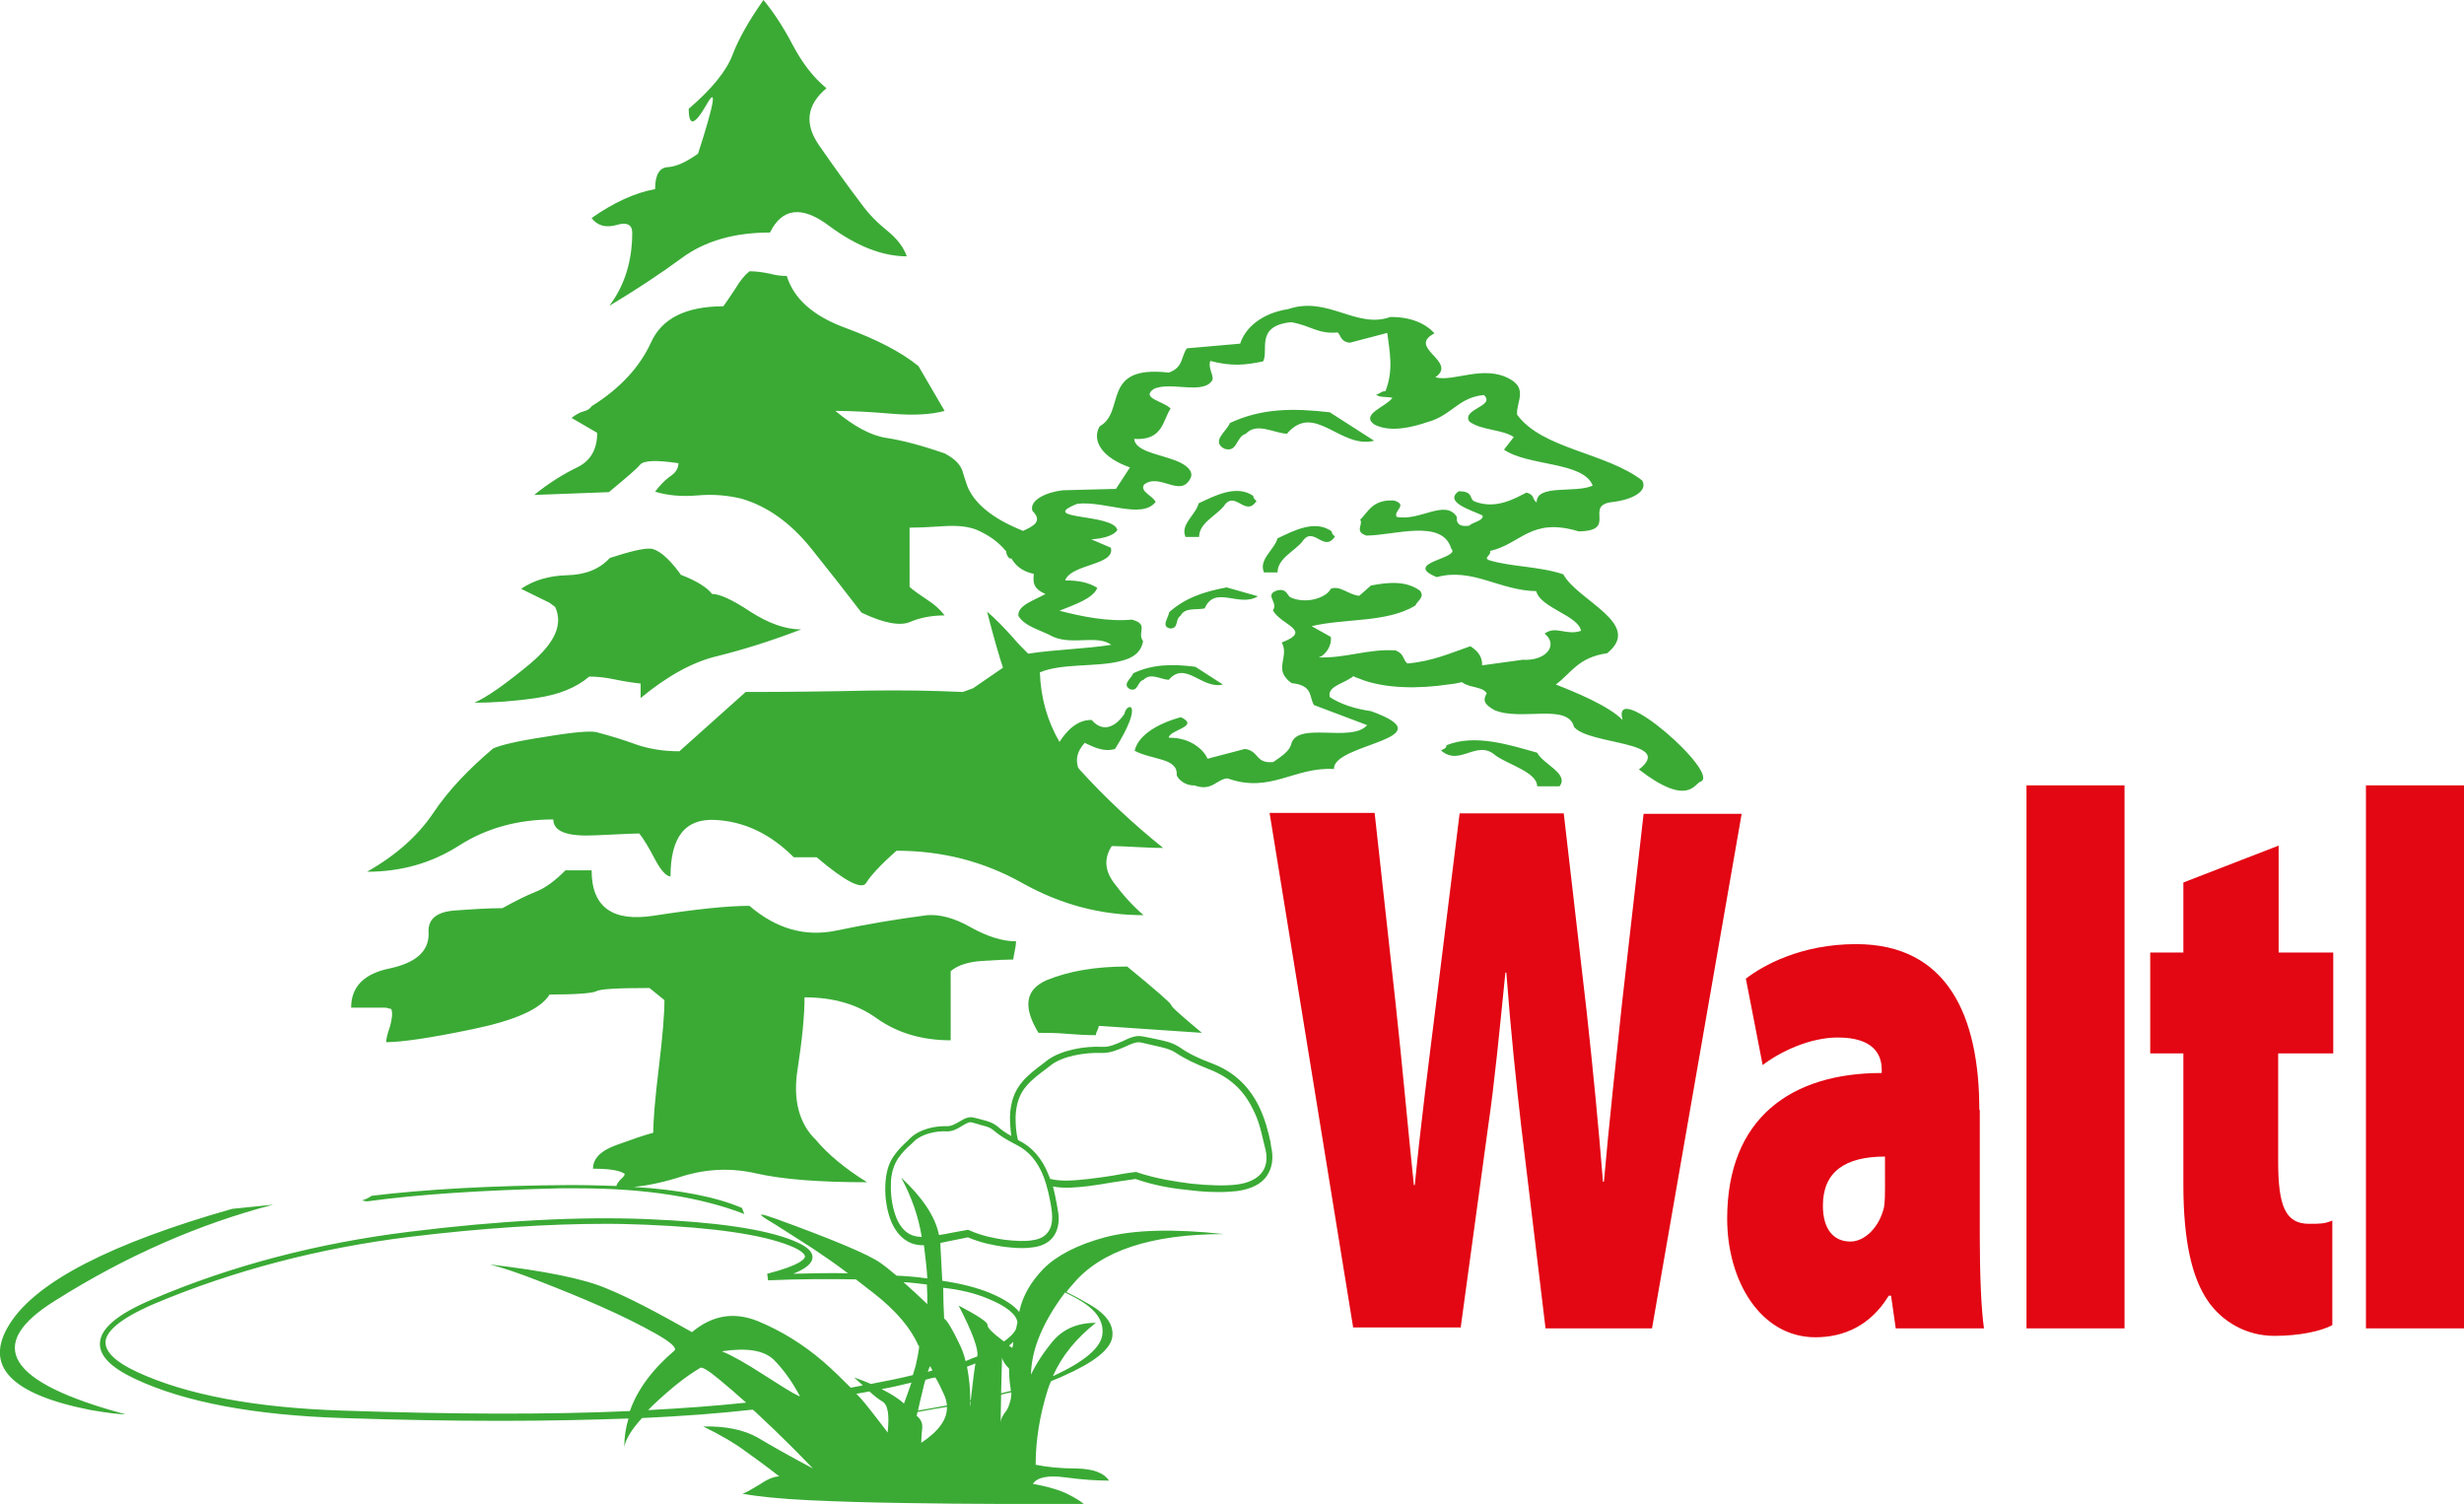 <?xml version="1.0" encoding="utf-8"?>
<!-- Generator: Adobe Illustrator 22.0.1, SVG Export Plug-In . SVG Version: 6.00 Build 0)  -->
<svg version="1.1" id="Logo" xmlns="http://www.w3.org/2000/svg" xmlns:xlink="http://www.w3.org/1999/xlink" x="0px" y="0px"
	 viewBox="0 0 527.7 322.1" style="enable-background:new 0 0 527.7 322.1;" xml:space="preserve">
<style type="text/css">
	.st0{fill:#3AAA35;}
	.st1{fill:#E30613;}
</style>
<g id="Grafik">
	<g>
		<path class="st0" d="M11.9,278.5c15.2-9.6,30.9-16.4,46.6-20.5l-8.8,0.9c-26,7.4-41.9,15.6-47.6,24.6s0.1,15.1,17.4,18.5
			c3.6,0.6,6,0.9,7.4,0.9C1.5,296.1-3.5,288,11.9,278.5z M234.7,221.7c0-0.3,0.1-0.6,0.3-1s0.3-0.7,0.3-1l22.1,1.5
			c-4.3-3.6-6.5-5.5-6.6-6c-0.1-0.4-3.3-3.2-9.4-8.2c-6.9,0-12.5,1-17.2,2.9c-4.6,2-5.2,5.7-1.8,11.3c1.7,0,3.8,0,6,0.2
			C230.8,221.6,232.8,221.7,234.7,221.7z M83.8,216.1c0.3,0.8,0.2,2.1-0.3,3.8c-0.6,1.7-0.8,2.8-0.8,3.3c3.3,0,9.5-0.9,18.6-2.8
			c9.1-1.9,14.5-4.3,16.4-7.4c5.8,0,9.2-0.3,10-0.7c0.8-0.5,4.6-0.7,11.4-0.7l3.2,2.6c0,3-0.4,7.8-1.2,14.4
			c-0.8,6.6-1.2,11.3-1.2,14c-1.9,0.5-4.5,1.4-7.8,2.6c-3.4,1.2-5.1,2.9-5.1,5.1c3.3,0,5.6,0.3,6.8,1.1c0,0.3-0.3,0.7-1,1.3
			c-0.4,0.5-0.7,0.9-0.8,1.3c-3.1-0.1-6.4-0.2-9.9-0.2c-16.6,0.1-30.9,0.9-42.5,2.3c-0.7,0.5-1.4,0.8-2.1,1c0.3,0.1,0.7,0.1,1.1,0.2
			c10.8-1.5,24.7-2.4,41.3-2.8c1.3,0,2.7,0,4,0c14.3,0,26.2,1.9,35.5,5.5l-0.5-1.3c-5.4-2.3-13.2-3.9-23.2-4.5
			c3.3-0.3,6.8-1.1,10.5-2.3c5.2-1.6,10.5-1.8,15.7-0.6c5.7,1.3,13.7,1.9,23.8,1.9c-4.7-2.9-8.4-6-11-9.1c-3.6-3.5-4.9-8.6-3.9-15
			c1-6.5,1.5-11.6,1.5-15.5c6.2,0,11.4,1.5,15.6,4.6c4.3,3,9.5,4.6,15.7,4.6V208c1.5-1.3,3.8-2,6.7-2.2c3-0.2,5.2-0.3,6.7-0.3
			c0-0.2,0.1-0.7,0.3-1.7c0.2-0.9,0.3-1.7,0.3-2.2c-2.9,0-6.1-1-9.7-3c-3.5-2-6.6-2.8-9.3-2.6c-6.3,0.8-12.8,1.9-19.5,3.3
			c-6.7,1.4-12.9-0.4-18.6-5.3c-4.6,0-11.4,0.7-20.4,2.1c-8.9,1.4-13.4-1.8-13.4-9.7h-5.6c-2.2,2.2-4.3,3.8-6.4,4.6
			c-2,0.8-4.4,2-7.1,3.5c-2.8,0-6.2,0.2-10.2,0.5c-4.1,0.3-5.9,2-5.6,5c0,3.8-2.8,6.2-8.3,7.4c-5.5,1.1-8.3,3.9-8.3,8.4h7.4
			L83.8,216.1z M113.6,142.1c-5.3,4.4-9.3,7.2-12,8.4c4,0,8.4-0.3,13.2-1c4.8-0.7,8.6-2.2,11.4-4.6c1.7,0,3.5,0.2,5.4,0.6
			c1.9,0.4,3.8,0.7,5.6,0.9v3.1c5.8-4.8,11.3-7.8,16.5-9c5.2-1.3,11.1-3.1,17.9-5.7c-3.4,0-7-1.3-10.9-3.8c-3.9-2.6-6.6-3.8-8.2-3.8
			c-1.1-1.4-3.3-2.8-6.7-4.1l-0.4-0.6c-2.5-3.3-4.6-4.9-6.1-5s-4.4,0.6-8.7,2c-2.2,2.4-5.2,3.6-9.2,3.7c-3.9,0.1-7.1,1.1-9.8,2.9
			l6.1,3l1.2,0.9C120.6,133.7,118.9,137.6,113.6,142.1z M132,48.2c2.2-0.7,3.4-0.1,3.4,1.6c0,6.1-1.6,11.3-4.9,15.7
			c5.5-3.3,10.7-6.7,15.6-10.3c4.9-3.6,11.2-5.4,18.8-5.4c2.6-5.3,6.9-5.8,12.7-1.4c5.8,4.3,11.4,6.5,16.6,6.5
			c-0.7-2-2.1-3.8-4.2-5.5c-2.1-1.7-4-3.6-5.5-5.7c-2.9-3.8-5.9-8-9.1-12.6c-3.2-4.6-2.6-8.7,1.6-12.2c-2.8-2.3-5.2-5.4-7.3-9.4
			s-4.2-7.1-6.2-9.5c-3.1,4.4-5.3,8.3-6.6,11.7c-1.3,3.5-4.5,7.4-9.4,11.6c0,3.8,1.2,3.6,3.7-0.7c2.4-4.3,1.9-0.8-1.7,10.3
			c-2.5,1.8-4.7,2.8-6.5,2.9c-1.8,0.1-2.7,1.7-2.7,4.7c-4.4,0.8-8.9,2.9-13.6,6.2C128,48.4,129.8,48.8,132,48.2z M272.1,244.6
			c-0.5-2.2-1.1-4.9-2.6-7.9c-2.2-4.3-5.4-7.2-9.8-8.9c-3.2-1.2-5.2-2.2-7.2-3.6c-1.6-1-3.2-1.3-5.1-1.7c-0.8-0.2-1.6-0.3-2.5-0.5
			c-1.6-0.4-3,0.3-4.5,1c-1.4,0.6-2.8,1.3-4.4,1.2c-3.7-0.2-8.7,0.7-11.6,2.8l-0.9,0.7c-1.6,1.2-3.2,2.4-4.5,3.9
			c-1.8,2.1-2.6,4.5-2.7,7.6c0,1.4,0.1,2.7,0.3,4.1c-1.1-0.6-2-1.2-2.9-2c-1.1-0.9-2.2-1.2-3.4-1.5c-0.5-0.1-1-0.3-1.6-0.4
			c-1.2-0.4-2.2,0.2-3.2,0.8c-0.9,0.5-1.7,1-2.7,1l0,0c-2.5-0.1-5.8,0.6-7.8,2.5l-0.6,0.6c-1.1,1-2.1,2-3,3.3
			c-1.2,1.7-1.7,3.8-1.8,6.3c-0.1,2.9,0.4,5.6,1.3,7.8c1,2.3,2.5,3.9,4.4,4.6c0.8,0.3,1.7,0.4,2.6,0.4c0,0.1,0,0.2,0,0.2
			c0.3,2.5,0.6,4.8,0.7,6.9c-2.1-0.3-4.3-0.5-6.6-0.6c-1.3-1.1-2.4-2-3.4-2.7c-2.5-1.8-10.1-5-22.5-9.5c-3.4-1.2-4-1.2-1.8,0.2
			c2.2,1.3,5.4,3.4,9.8,6.2c2.4,1.6,5,3.4,7.5,5.3c-3.6-0.1-7.5,0-11.7,0.1c2.7-1.1,4-2.2,4.1-3.4c0.1-1.4-1.2-2.5-4.1-3.7
			c-6.2-2.5-16.7-4-31.2-4.6s-31.7,0.3-51,2.7c-19.5,2.4-38,7.2-54.9,14.4c-7.6,3.2-11.3,6.3-11.4,9.5c-0.1,2.7,2.4,5.2,7.5,7.6
			c10.6,5,25.6,7.8,44.5,8.4c12,0.4,23.2,0.6,33.8,0.6c9.8,0,18.9-0.2,27.4-0.5c-0.6,2-0.9,4-0.9,6.1c0.3-1.7,1.6-3.8,3.8-6.2
			c8.6-0.4,16.6-1,23.7-1.8c0.2,0.2,0.4,0.3,0.6,0.5c2.8,2.6,5.4,5.1,7.8,7.5c2.4,2.4,3.9,4,4.5,4.6c-4.9-2.6-8.8-4.8-11.8-6.6
			c-3-1.7-6.9-2.5-11.7-2.4c3.9,1.9,6.9,3.7,8.9,5.2c2.1,1.5,4.6,3.3,7.4,5.5c-1,0-2.4,0.5-4,1.6c-1.7,1-2.9,1.8-3.9,2.1
			c3.2,0.6,8,1.1,14.3,1.4c6.4,0.3,13.2,0.5,20.4,0.6c7.3,0.1,14.4,0.2,21.4,0.2s12.6,0,17,0c-0.7-0.6-1.8-1.3-3.4-2.1
			c-1.6-0.8-4.1-1.6-7.5-2.2c0.9-1.4,3.2-1.9,6.9-1.4s6.8,0.7,9.4,0.7c-1.1-1.7-3.4-2.5-6.9-2.6c-3.5,0-6.4-0.3-8.8-0.8
			c0-5.3,0.9-10.7,2.6-16.1c0.2-0.6,0.4-1.2,0.7-1.8c0.9-0.4,1.8-0.7,2.6-1.1c6.6-2.9,10.1-5.7,10.5-8.3c0.4-2.6-1.2-4.9-4.8-7
			c-1.7-1-3.4-1.9-5-2.7c0.4-0.6,0.9-1.1,1.4-1.7c5.9-7.1,16.7-10.7,32.3-10.7c-11-1.2-19.5-0.9-25.5,0.7
			c-5.9,1.6-10.3,3.9-13.1,6.7c-2.8,2.9-4.5,5.9-5.2,9.2v0.1c-1.1-1.4-3.2-2.8-6.3-4.1c-2.7-1.1-6.1-2-10.2-2.6
			c-0.1-2.7-0.3-5.2-0.4-7.6c0-0.2,0-0.3,0-0.5c0.9-0.2,1.9-0.4,2.9-0.6s2-0.4,3-0.6c2.8,1.2,5.5,1.7,7.6,2c1.5,0.2,2.9,0.3,4.1,0.3
			c0.9,0,1.8-0.1,2.5-0.2c1.9-0.3,3.3-1.1,4.2-2.4c1-1.5,1.3-3.5,0.8-5.8l-0.1-0.6c-0.2-1.2-0.5-2.7-0.9-4.2
			c2.4,0.5,5.2,0.2,7.8-0.1c1.6-0.2,3.3-0.5,5.1-0.8c1.6-0.2,3.2-0.5,4.8-0.7c4.3,1.5,8.4,2.1,11.6,2.4c2.3,0.3,4.5,0.4,6.4,0.4
			c1.3,0,2.5-0.1,3.6-0.2c3.1-0.4,5.4-1.5,6.6-3.4c1.1-1.7,1.4-3.8,0.8-6.3L272.1,244.6z M228.1,276.8c0.8,0.4,1.6,0.8,2.5,1.3
			c4,2.2,5.8,4.7,5.5,7.6s-3.7,5.8-10.3,8.9c-0.1,0-0.2,0.1-0.3,0.1c1.9-4.3,5-8.1,9.2-11.4c-3.9,0-6.9,1.3-9.1,3.8
			c-2.1,2.5-3.7,5-4.8,7.3C220.9,289,223.3,283.2,228.1,276.8z M198.5,275.1c0.1,1.5,0.1,2.9,0.1,4.2c-1.9-1.8-3.5-3.3-5.1-4.7
			C195.3,274.7,196.9,274.9,198.5,275.1z M138.8,302c0.4-0.4,0.7-0.7,1.1-1.1c3.8-3.6,7.1-6.2,10-7.9c0.3-0.4,1.7,0.4,4.1,2.4
			c1.8,1.5,3.7,3.1,5.8,5C153.3,301.1,146.4,301.6,138.8,302z M171.1,299c-1.5-0.7-4-2.3-7.6-4.6c-3.7-2.4-6.7-4.1-8.9-5
			c5.4-0.8,9-0.2,11.1,1.8c2,2,3.9,4.6,5.6,7.8C171.2,299,171.1,299,171.1,299z M190.1,306.8L190.1,306.8c-0.3-0.4-1.4-1.9-3.3-4.3
			c-1-1.3-2.1-2.7-3.4-4c1-0.2,1.9-0.3,2.8-0.5c1.1,1,2,1.7,2.7,2.1C190.2,300.8,190.5,303.1,190.1,306.8
			C190.2,307,190.3,307,190.1,306.8z M193.6,300.6c-1.3-1.2-3-2.2-4.8-3.1c2.3-0.4,4.4-0.9,6.4-1.4
			C194.6,297.8,194.1,299.3,193.6,300.6z M195.5,294.5c-2.8,0.7-5.8,1.3-9,1.9c-1.3-0.6-2.5-1-3.6-1.4c0.7,0.6,1.3,1.2,1.9,1.7
			c-0.8,0.2-1.7,0.3-2.6,0.5c-1.8-1.8-3.7-3.7-5.9-5.6c-4.3-3.7-9-6.6-14.1-8.7c-5.1-2-9.7-1.2-14,2.4c-7.6-4.3-13.7-7.5-18.4-9.4
			c-4.7-2-13-3.7-24.9-5.1c2.4,0.6,5.8,1.7,10.4,3.5s9.1,3.6,13.6,5.6s8.3,3.9,11.5,5.7c3.2,1.8,4.5,3,4.1,3.6
			c-4.8,4.1-8,8.4-9.6,13c-17.7,0.8-38.3,0.7-61.6-0.1c-18.7-0.6-33.5-3.4-44-8.3c-4.5-2.1-6.7-4.2-6.7-6.3c0-1.8,1.9-4.6,10.5-8.3
			c16.9-7.1,35.2-11.9,54.6-14.3c15.6-1.9,29.7-2.8,42.2-2.8c3,0,5.8,0.1,8.6,0.2c14.4,0.6,24.7,2.1,30.7,4.5c3,1.2,3.2,2.1,3.2,2.3
			c0,0.4-0.7,1.8-8.1,3.7l0.2,1.4c6.9-0.3,13.2-0.3,18.8-0.2c1.3,1,2.6,2,4,3.1c4.7,3.7,7.8,7.4,9.4,11.1c0.3-0.3,0.1,1.2-0.6,4.3
			C195.9,293.2,195.7,293.9,195.5,294.5z M197.3,309c0-1.1,0.1-2.2,0.2-3.1c0.1-1-0.2-1.9-1.2-2.7c0,0,0.1-0.3,0.2-0.8
			c2.2-0.4,4.3-0.8,6.3-1.1C202.9,303.9,201.1,306.5,197.3,309z M207.7,301.3c0-0.4,0-0.7,0-1.1h0.1
			C207.8,300.6,207.8,300.9,207.7,301.3z M207.9,299.9h-0.1c0-2.7-0.3-5.1-0.7-7.2c0.6-0.2,1.3-0.5,1.8-0.7
			C208.6,293.8,208.3,296.4,207.9,299.9z M216.2,300.6c-0.2,0.7-0.5,1.4-1.1,2.1c-0.5,0.7-0.8,1.4-0.8,2l0.1-6
			c0.7-0.2,1.5-0.4,2.2-0.5C216.6,299,216.5,299.8,216.2,300.6z M214.4,298.4l0.2-7.7c0.1,0.7,0.6,1.5,1.5,2.4c0,1.4,0.1,2.7,0.3,4
			c0,0.3,0.1,0.5,0.1,0.8C215.9,298,215.2,298.2,214.4,298.4z M216.8,288.7c-0.2-0.2-0.5-0.3-0.7-0.5c0.3-0.3,0.6-0.5,0.9-0.8
			C217,287.9,216.9,288.3,216.8,288.7z M211.5,278.1c4,1.6,6.2,3.4,6.4,5.1c-0.1,0.5-0.2,1-0.3,1.4c-0.4,0.9-1.3,1.8-2.6,2.7
			c-2.4-1.8-3.6-3-3.5-3.5c0.1-0.6-2-2-6.2-4.2c3,5.8,4.3,9.4,4,10.9c-0.8,0.3-1.6,0.6-2.5,1c-0.3-1.2-0.7-2.4-1.2-3.4
			c-1.6-3.4-2.8-5.4-3.4-5.7c-0.1-2.3-0.2-4.5-0.2-6.6C205.7,276.2,208.9,277,211.5,278.1z M202.1,298.5c0.4,0.8,0.6,1.6,0.7,2.5
			c-2,0.4-4,0.7-6.2,1.1c0.2-0.9,0.5-2.3,1-4.3c0.2-0.9,0.4-1.7,0.6-2.3c0.7-0.2,1.4-0.4,2.1-0.5C200.8,295.7,201.4,297,202.1,298.5
			z M198.7,293.8c0.3-0.9,0.5-1.3,0.5-1.2c0.1,0.1,0.2,0.4,0.5,0.9C199.4,293.6,199,293.7,198.7,293.8z M224.5,263.8
			c-0.7,1-1.8,1.6-3.3,1.8c-1.6,0.3-3.7,0.2-6.2-0.1c-2-0.3-4.7-0.8-7.4-2l-0.2-0.1h-0.2c-1.1,0.2-2.2,0.4-3.3,0.6
			c-1,0.2-1.9,0.4-2.8,0.5c-0.8-4-3.6-8.1-8.1-12.3c2.2,4.1,3.7,8.3,4.4,12.7c-0.7,0-1.3-0.1-1.9-0.3c-1.5-0.5-2.7-1.8-3.5-3.7
			c-0.8-2-1.3-4.6-1.2-7.3c0-2.2,0.6-4.1,1.6-5.6c0.8-1.1,1.7-2.1,2.8-3l0.6-0.6c1.7-1.6,4.7-2.2,6.8-2.1c1.4,0.1,2.5-0.6,3.5-1.2
			c0.8-0.5,1.5-0.9,2.1-0.7s1.2,0.3,1.7,0.5c1.2,0.3,2.1,0.5,2.9,1.2c1.4,1.2,2.8,2,4.9,3.1c2.6,1.3,4.5,3.5,5.8,6.8
			c0.9,2.4,1.3,4.6,1.6,6.3l0.1,0.7C225.5,261.1,225.3,262.7,224.5,263.8z M270.4,250.9c-1,1.5-3,2.5-5.6,2.8s-5.8,0.2-9.7-0.2
			c-3.1-0.4-7.3-1-11.5-2.4l-0.2-0.1h-0.2c-1.7,0.2-3.4,0.5-5,0.8c-1.8,0.3-3.5,0.5-5.1,0.7c-2.8,0.3-5.7,0.6-8.1,0h-0.1
			c-0.1-0.3-0.2-0.6-0.3-0.8c-1.4-3.6-3.6-6.1-6.5-7.5c0,0-0.1,0-0.1-0.1c-0.4-1.5-0.5-3.2-0.5-4.9c0.1-2.7,0.8-4.9,2.4-6.7
			c1.2-1.4,2.7-2.5,4.3-3.7l0.9-0.7c2.6-2,7.4-2.7,10.7-2.6c2,0.1,3.6-0.7,5.1-1.3c1.3-0.6,2.5-1.2,3.6-0.9c0.9,0.2,1.8,0.4,2.6,0.6
			c1.8,0.4,3.3,0.7,4.6,1.5c2.1,1.4,4.2,2.4,7.5,3.7c4,1.6,7,4.2,9,8.2c1.5,2.8,2,5.5,2.5,7.6l0.2,0.8
			C271.5,247.8,271.3,249.6,270.4,250.9z M347.5,154.2c-2.9-3-10.2-6-14.3-7.6c3.3-2.4,4.7-5.8,11-6.7c7.8-6.3-6.3-11.2-9.4-16.9
			c-5-1.7-11.2-1.6-15.8-3c-1.5-0.5,0.5-1.1,0.1-2c6.7-1.5,8.7-7.3,19-4.2c8.6-0.1,0.8-5.7,7.4-6.3c3.5-0.4,7.6-2.1,6.2-4.6
			c-7.8-6-21.4-6.7-26.8-14.1c-0.2-2.6,2.3-5.5-1.5-7.6c-5.6-3.2-12.2,0.7-16-0.4c4.9-3.4-6.2-6.3-0.2-9.4c-1.8-2.1-5.2-3.6-9.5-3.5
			c-7.2,2.6-13.4-4.6-21.8-1.7c-5.9,0.9-9.3,4.2-10.3,7.4l-11.4,1c-1.3,1.7-0.7,4.1-3.9,5.2c-14.7-1.7-9.1,8.4-14.8,11.5
			c-1.8,3.2,0.7,6.8,6.5,8.8l-3,4.6l-11.4,0.3c-3.5,0.4-7.2,2.1-6.5,4.4c2.2,2.2,0.4,3.2-2,4.3c-0.2-0.1-0.5-0.2-0.7-0.3
			c-6-2.5-9.7-5.6-11.2-9.2c-0.3-0.9-0.7-2-1.1-3.4c-0.5-1.4-1.7-2.6-3.8-3.7c-4.9-1.7-9.1-2.8-12.4-3.3c-3.4-0.5-7-2.5-11-5.8
			c3.3,0,7.3,0.2,12,0.6s8.5,0.2,11.4-0.6l-5.6-9.6c-3.7-3-8.9-5.7-15.7-8.2s-11-6.2-12.5-11.1c-1,0-2.2-0.1-3.7-0.5
			c-1.4-0.3-2.9-0.5-4.3-0.5c-1,0.8-2,2-3,3.7c-1.1,1.6-1.9,2.9-2.6,3.8c-8,0-13.2,2.6-15.5,7.8c-2.4,5.2-6.6,9.8-12.7,13.6
			c-0.3,0.5-0.9,0.9-1.7,1.1c-0.8,0.2-1.7,0.7-2.6,1.4l5.5,3.2c0,3.5-1.4,6-4.3,7.4s-6,3.3-9.2,5.9l16-0.6c3.6-3,5.9-4.9,6.7-5.9
			c0.8-0.9,3.5-1,8.2-0.3c0,1.1-0.6,2.1-1.9,2.9c-1.2,0.9-2.2,2-3.1,3.2c2.6,0.8,5.6,1.1,9.1,0.8c3.4-0.3,6.5,0,9.4,0.7
			c5.5,1.6,10.4,5.1,14.8,10.5c4.4,5.5,8,10.1,10.9,13.9c4.8,2.3,8.3,2.9,10.4,2c2.1-0.9,4.6-1.4,7.4-1.4c-1-1.3-2.2-2.4-3.8-3.4
			c-1.5-1-2.8-1.9-3.7-2.7V113c1.9,0,4.3-0.1,7.1-0.3c2.9-0.2,5.2,0,7.1,0.7c2.6,1.1,4.8,2.6,6.5,4.7c0,0.5,0.2,1,0.7,1.5
			c0.1,0,0.2,0,0.4,0c0.1,0.1,0.1,0.2,0.2,0.3c1,1.6,2.6,2.6,4.6,3c-0.1,1.5-0.4,3.1,2.5,4.3c-2.4,1.4-6,2.4-5.8,4.7
			c1.4,2.3,4.5,2.9,7.5,4.5c4.2,1.8,9.4-0.5,12.4,1.7c-5.7,0.9-12.1,1-17.8,1.9c-1.2-1.2-2.3-2.3-3.3-3.5c-1.9-2.1-3.7-4-5.5-5.5
			c1.5,5.9,2.7,9.9,3.4,12l-6.4,4.4l-2.2,0.8c-6.5-0.3-13.1-0.4-20-0.3c-9.4,0.2-18.2,0.3-26.5,0.3l-14.2,12.7
			c-3.4,0-6.4-0.5-9.1-1.4c-2.7-1-5.6-1.9-8.7-2.7c-1.3-0.3-5,0-10.9,1c-6,0.9-9.7,1.8-11.2,2.5c-5.2,4.4-9.6,9-12.8,13.8
			c-3.3,4.9-8,9.1-14.2,12.6c7.4,0,13.9-1.9,19.7-5.6c5.8-3.7,12.5-5.6,20.2-5.6c0,2.6,3,3.7,9,3.4c6-0.3,9.1-0.4,9.4-0.4
			c0.9,1.1,2,2.9,3.3,5.4s2.5,3.8,3.4,3.8c0-8.4,3.1-12.4,9.5-12.1c6.3,0.3,11.9,3,16.9,8h4.9c6.1,5.2,9.7,7,10.6,5.5
			c0.9-1.5,3.1-3.9,6.5-6.9c9.8,0,18.7,2.3,26.9,6.9c8.2,4.6,16.8,6.9,26,6.9c-2.3-2-4.4-4.3-6.4-7c-1.9-2.6-2.1-5.2-0.4-7.8
			c1.4,0,3.1,0.1,5.1,0.2c2,0.1,3.9,0.2,5.9,0.2c-6.2-5-12.3-10.6-17.9-16.8c-0.1-0.1-0.2-0.3-0.3-0.4c-0.5-1.6-0.4-3.3,1.4-5.3
			c2.1,1,4.2,2,6.5,1.3c6.4-10.2,2.5-10.1,2-7.5c-1.9,2.8-4.6,4.1-7,1.3c-3-0.1-5.3,2.2-6.9,4.7c-2.6-4.5-4-9.4-4.2-14.9
			c4.7-2,12.2-1.1,17.2-2.4c2.6-0.6,4.5-1.8,4.9-4.3c-1.4-1.9,1.4-3.6-2.4-4.6c-5.1,0.5-10.9-0.7-15.5-1.9c3.2-1.3,7.2-2.6,8.1-4.9
			c-1.9-1.2-4.2-1.6-6.9-1.6c1.4-3.6,10.8-3.2,9.8-7l-4.2-1.8c2-0.1,4.7-0.6,5.6-2c-0.9-3.6-17.4-2.1-8.6-5.6
			c5.9-0.7,13.8,3.4,16.8-0.4c-0.7-1.4-3.4-2.2-2.5-3.7c3.3-2.6,7.6,2.7,9.8-1.1c1.3-1.9-1.3-3.6-4-4.4c-3.1-1.1-7.7-1.8-7.9-4.3
			c6.2,0.4,6.1-4,7.8-6.5c-1.5-1.6-6.5-2.2-3.6-4.2c3.6-1.7,10.8,1.4,12.6-2c0.1-1.3-1-2.5-0.5-4c4.6,1.2,7.4,0.9,11.3,0.1
			c1.3-2.3-1.8-7.6,6-8.4c4.2,0.7,5.7,2.6,10,2.2c0.7,0.7,0.6,2,2.6,2.2l8-2.1c0.5,4,1.4,8-0.4,12.5c-0.8-0.1-1.2,0.6-2,0.7
			c0.7,0.7,2.3,0.4,3.5,0.7c-1.3,1.9-6.9,3.5-3.9,5.7c3.4,1.8,8.2,0.6,11.4-0.5c5.2-1.4,6.6-5.3,12.1-5.8c2.6,2.4-4.9,3-3.1,5.7
			c2.6,1.9,6.9,1.6,9.5,3.3l-2.1,2.7c5.2,3.6,17,2.5,19,7.7c-3.6,1.7-12.1-0.4-12,3.6c-1.1-0.7-0.3-1.6-2.2-2.1
			c-2.4,1.2-6.5,3.7-11.1,1.9c-1.1-0.5-0.3-1.6-2.2-2.1l-1.2-0.1c-3.3,2.4,2.9,4.1,5.1,5.2c0.3,1.1-2,1.4-2.9,2.2
			c-2.4,0.3-2.7-0.8-2.6-1.9c-2.5-3.9-7.9,1-12.9,0c-0.7-1.4,2.5-2.5-0.5-3.5c-4.7-0.3-5.6,2.5-7.3,4.1c0.7,1.1-1.3,2.5,1.3,3.4
			c5.9,0,16.3-3.7,18.2,2.8c2.2,2.1-10.7,3-3.1,6.1c7.6-2.1,13.5,2.9,21.3,3c0.9,3.6,9,5.2,9.6,8.5c-3.2,1.1-5.4-1.2-7.8,0.6
			c3,2.4,0.4,5.9-4.7,5.6l-8.7,1.2c0.1-1.5-0.6-2.9-2.5-4.1c-4.4,1.5-8,3.2-13.5,3.7c-1.1-1-0.6-2-2.5-2.8
			c-5.8-0.4-10.7,1.7-16.5,1.5c1.6-0.5,2.9-2.7,2.6-4.4l-4.1-2.3c7.1-1.7,16.1-0.7,22.2-4.4c0.5-1.1,2.1-1.8,1-3.2
			c-3-2.2-6.9-1.8-10.5-1.1l-2.5,2.2c-2.3-0.2-4.1-2.3-6.1-1.5c-0.9,1.9-5.3,3.4-8.7,1.8c-0.7-0.5-0.7-1.8-2.6-1.5
			c-3.2,0.9,0.2,2.6-1.1,4.3c1.7,3.2,8.7,4.3,1.9,6.9c1.3,2.4-0.5,4.5,0.3,6.6c0.3,0.7,0.8,1.4,1.8,2.1c4.7,0.5,3.7,2.9,4.8,4.7
			l11.4,4.3c-3.4,3.9-15.2-1-16.3,4.2c-0.5,1.5-2.1,2.5-3.8,3.7c-3.9,0.4-3-2.4-6.1-2.8l-8,2.1c-0.7-1.8-3.6-4.6-8.3-4.5
			c0.1-1.7,6.8-2.4,2.6-4.4c-5.2,1.4-9.2,4-9.9,7.2c3.8,2,9.3,1.5,9,5.2c0.3,0.9,1.8,2.3,3.8,2.2c3.8,1.4,4.8-1.4,7.1-1.5
			c9.2,3.3,14.2-2.5,22.8-2c-0.4-5.5,24.6-6.4,7.9-12.4c-3.5-0.5-6.5-1.5-8.8-3c-0.6-2.2,2.6-2.8,4.5-4.1c0.2-0.1,0.4-0.2,0.5-0.4
			c0.4,0.2,0.8,0.4,1.2,0.5c5.5,2.3,13.1,2.2,19.1,1.3c1.1-0.1,2.1-0.3,3-0.5c0.5,0.4,1.1,0.6,1.7,0.8c1.5,0.4,3.1,0.6,3.6,1.6
			c-0.9,1.5-0.5,2.4,1.7,3.6c5.7,2.4,15.7-1.6,17,3.6c3.3,3.9,21.7,3,13.9,9.1c10.5,8.1,11.9,3,13.2,2.6
			C368.7,165.7,344.9,144.9,347.5,154.2z M294.3,94.4l-9.5-6.1c-7.8-0.9-14.6-0.9-21.4,2.3c-0.7,1.8-4.1,3.9-1.2,5.5
			c2.9,0.9,2.4-2.5,4.6-3.2c2.4-2.5,5.8-0.2,8.8,0C281.5,86,287,96.2,294.3,94.4z M242,147.6c1.8,0.6,1.5-1.6,2.9-2
			c1.5-1.6,3.6-0.1,5.4,0c3.6-4.2,7.1,2.1,11.6,1l-5.9-3.8c-4.8-0.6-9.1-0.6-13.3,1.4C242.3,145.3,240.2,146.6,242,147.6z
			 M250.6,134.6c1.9,0,1-1.9,2.2-2.7c1-1.9,3.4-1.2,5.2-1.6c2.2-5.1,7.4-0.1,11.4-2.6l-6.7-1.9c-4.8,0.9-8.8,2.2-12.3,5.3
			C250.2,132.4,248.6,134.2,250.6,134.6z M253.9,115h2.9c0-3,3.6-4.5,5.3-6.6c2.4-3.6,4.6,2.5,7-1.1c-0.2-0.2-0.7-0.5-0.7-1.1
			c-3.6-2.5-8.3,0-11.7,1.6C256.1,110.3,252.7,112.3,253.9,115z M273.6,115.3c-0.7,2.5-4.1,4.5-2.9,7.3h2.9c0-3,3.6-4.5,5.3-6.6
			c2.4-3.6,4.6,2.5,7-1.1c-0.2-0.2-0.7-0.5-0.7-1.1C281.6,111.2,277,113.7,273.6,115.3z M329.2,161.2c-5.7-1.6-13.3-4.1-19.4-1.6
			c0,0.7-0.8,0.9-1.2,1.1c4,3.6,7.7-2.5,11.7,1.1c2.8,2,8.9,3.6,8.9,6.6h4.8C336.1,165.7,330.5,163.7,329.2,161.2z"/>
	</g>
</g>
<path id="Waltl" class="st1" d="M312.8,284.5l5.9-43.2c1.4-9.6,2.4-20.1,3.7-33h0.2c1,13.1,2.1,23.4,3.2,33l5.2,43.2h22.8L373,174.3
	h-21l-4.6,40.4c-1.4,13.1-2.8,26-3.9,38.4h-0.2c-1-12.4-2.1-23.7-3.5-36.5l-4.9-42.4h-22.3l-5,40.4c-1.7,13.6-3.4,26.8-4.6,39.2
	h-0.2c-1.2-11.4-2.5-26-3.9-38.8l-4.5-40.9h-22.5l17.9,110.2h23V284.5z M423.9,237.7c0-20.1-6.8-35.5-26.4-35.5
	c-11.8,0-20,4.6-23.6,7.4l3.6,18.5c3.8-2.9,10.1-5.9,16.1-5.9c7.6,0,9.4,3.6,9.4,6.9v0.7c-19.3,0-33.1,9.6-33.1,31.2
	c0,13.4,7.2,25.4,18.9,25.4c6.1,0,11.8-2.5,15.7-8.9h0.5l1,7h18.9c-0.6-4.1-0.9-11.6-0.9-19.6v-27.2H423.9z M403.7,254.2
	c0,1.5,0,2.9-0.2,4.3c-1,4.4-4.2,7.4-7.2,7.4c-3.6,0-5.9-2.6-5.9-7.7c0-7.2,4.7-10.5,13.3-10.5L403.7,254.2L403.7,254.2z M434,284.5
	h21V168.2h-21V284.5L434,284.5z M467.6,189v15h-7.1v21.6h7.1v28.1c0,12.3,1.9,20.1,5.3,25c3,4.3,8.1,7.4,14.2,7.4
	c5.3,0,10-1,12.4-2.3v-22.4c-1.7,0.7-2.5,0.7-5,0.7c-5.1,0-6.6-3.9-6.6-13.4v-23.1h11.8V204H488v-22.9L467.6,189L467.6,189z
	 M506.7,284.5h21V168.2h-21V284.5L506.7,284.5z"/>
</svg>
